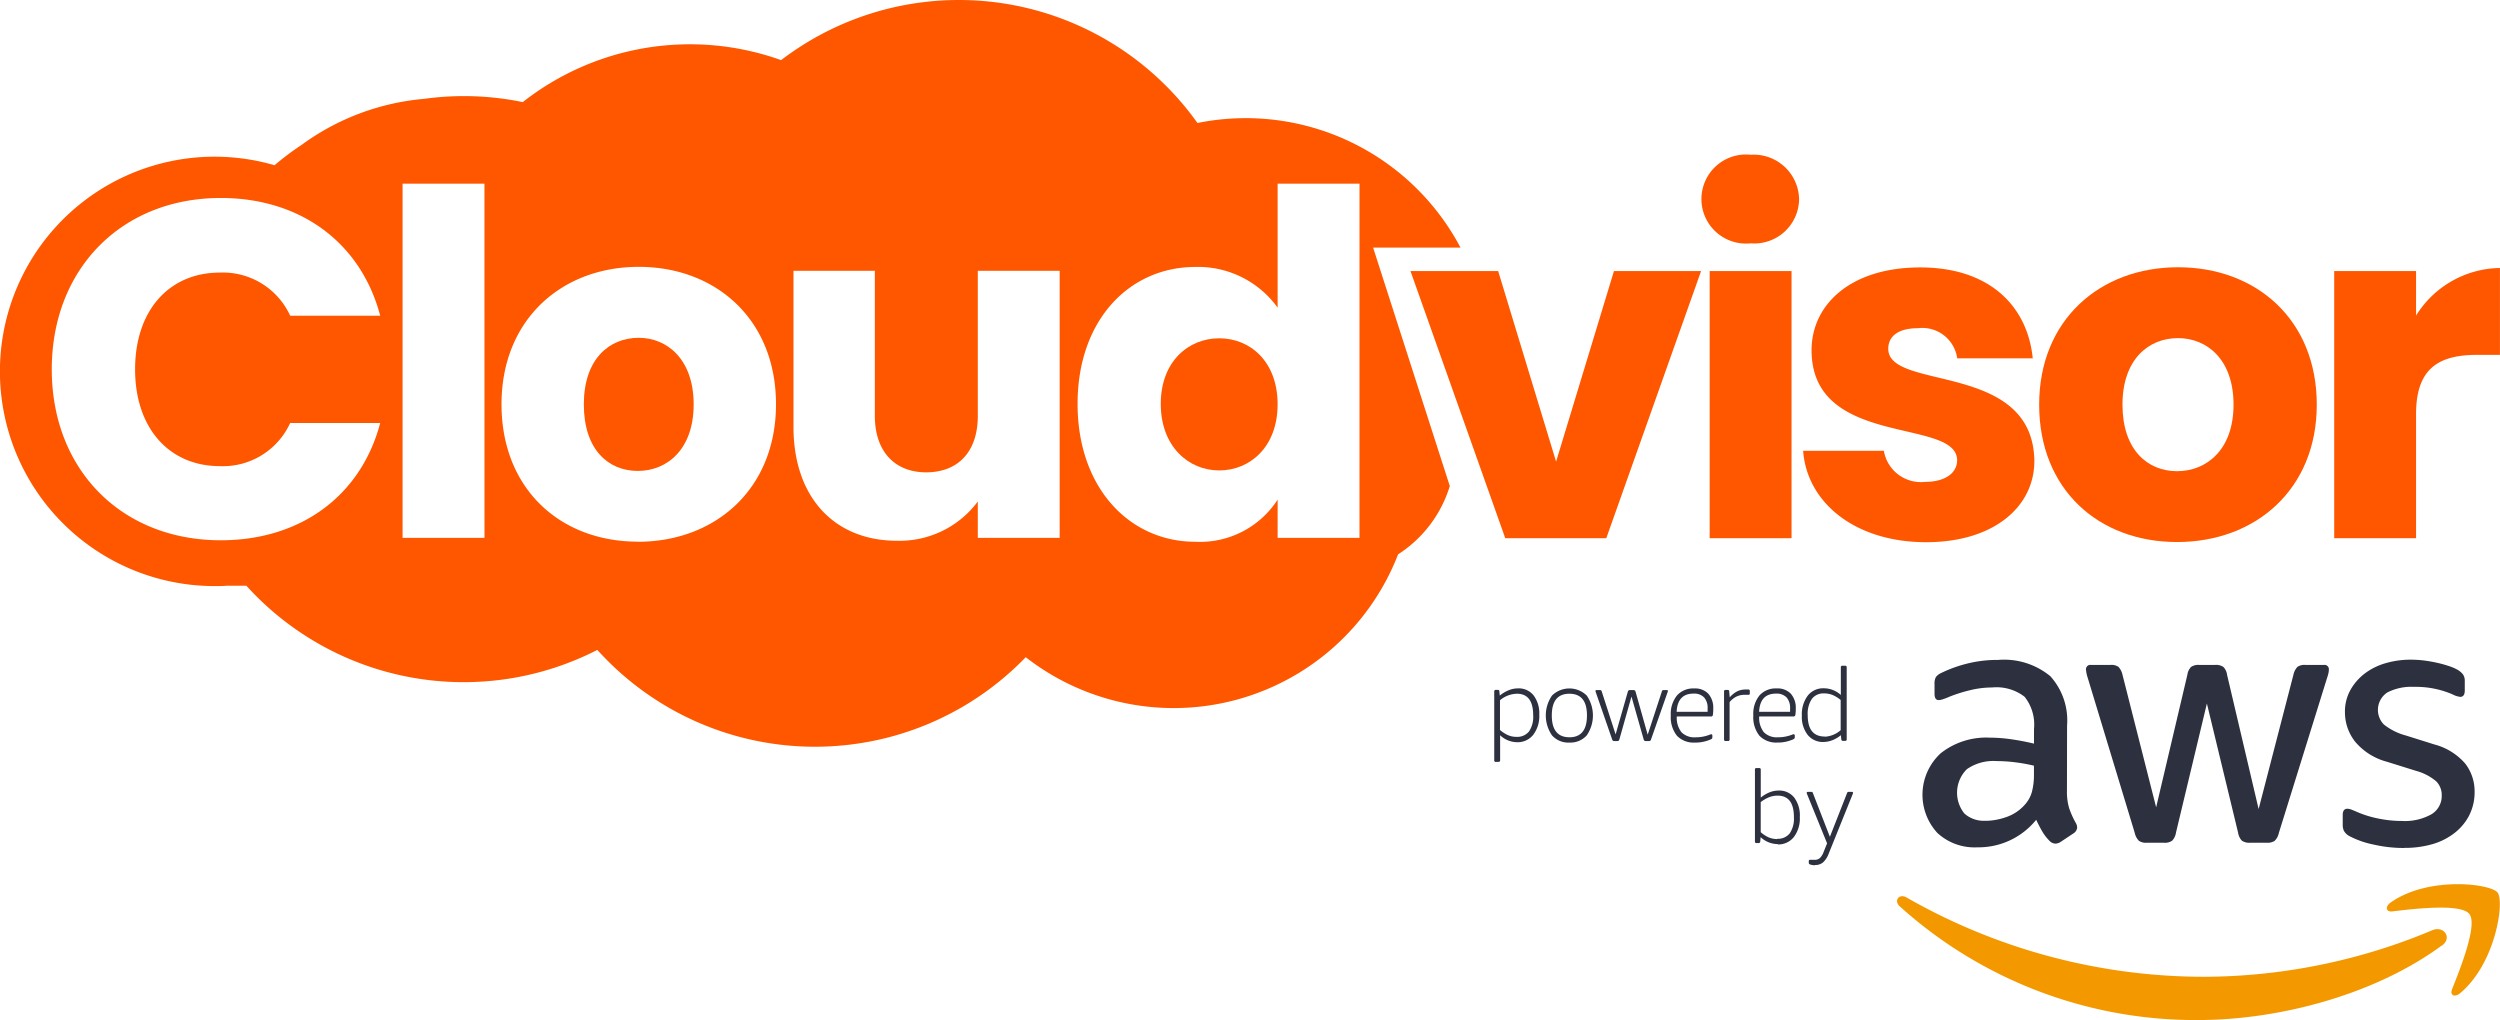 <?xml version="1.0" encoding="utf-8"?>
<svg xmlns="http://www.w3.org/2000/svg" height="73.293" viewBox="0 0 179.63 73.293" width="179.63">
  <g data-name="AWS Orange - Cloudvisor" id="AWS_Orange_-_Cloudvisor" transform="translate(-66.399 -145.641)">
    <path d="M366.106,203.188a7.042,7.042,0,0,0-5.915-2.925c-4.713,0-8.461,3.785-8.461,9.839s3.747,9.907,8.461,9.907a6.636,6.636,0,0,0,5.915-3.028v2.751h5.883V194.28h-5.883Zm-4.195,11.695c-2.2,0-4.2-1.72-4.2-4.781s1.994-4.713,4.2-4.713,4.195,1.685,4.195,4.746S364.147,214.883,361.911,214.883Z" data-name="Path 14" fill="none" id="Path_14" transform="translate(-207.908 -35.441)"/>
    <path d="M209.061,216.33c-5.544,0-9.861,3.785-9.861,9.872s4.217,9.874,9.793,9.874,9.928-3.8,9.928-9.874S214.637,216.33,209.061,216.33Zm-.068,14.653c-2.108,0-3.878-1.549-3.878-4.784s1.837-4.781,3.945-4.781c2.04,0,3.945,1.514,3.945,4.781s-1.94,4.786-4.013,4.786Z" data-name="Path 15" fill="none" id="Path_15" transform="translate(-96.766 -51.508)"/>
    <path d="M289.754,227.772c0,2.613-1.444,4.057-3.715,4.057-2.2,0-3.682-1.444-3.682-4.057V217.35H276.51v11.212c0,5.126,2.985,8.186,7.432,8.186a7,7,0,0,0,5.812-2.819v2.613h5.883V217.35h-5.883Z" data-name="Path 16" fill="none" id="Path_16" transform="translate(-153.098 -52.251)"/>
    <rect data-name="Rectangle 28" fill="none" height="25.455" id="Rectangle_28" transform="translate(95.328 158.839)" width="5.883"/>
    <path d="M92.185,203.444a5.309,5.309,0,0,1,5.055,3.1h6.469c-1.378-5.226-5.72-8.461-11.456-8.461-7.12,0-12.143,5.09-12.143,12.314s5.023,12.281,12.143,12.281c5.744,0,10.08-3.2,11.456-8.428H97.24a5.319,5.319,0,0,1-5.055,3.1c-3.612,0-6.089-2.684-6.089-6.949S88.573,203.444,92.185,203.444Z" data-name="Path 17" fill="none" id="Path_17" transform="translate(-9.99 -38.21)"/>
    <path d="M632.419,235.17c-2.133,0-3.989,1.514-3.989,4.781s1.788,4.781,3.921,4.781,4.07-1.547,4.07-4.781S634.484,235.17,632.419,235.17Z" data-name="Path 18" fill="none" id="Path_18" transform="translate(-409.527 -65.236)"/>
    <path d="M224.945,235.09c-2.108,0-3.945,1.514-3.945,4.781s1.769,4.784,3.878,4.784,4.013-1.549,4.013-4.784S226.986,235.09,224.945,235.09Z" data-name="Path 19" fill="#ff5600" id="Path_19" transform="translate(-112.651 -65.177)"/>
    <path d="M165.06,163.433h6.279a17.45,17.45,0,0,0-18.9-8.954,21.045,21.045,0,0,0-29.916-4.518,19.442,19.442,0,0,0-18.563,3.017,20.916,20.916,0,0,0-7.1-.233,17.448,17.448,0,0,0-8.781,3.3,20.623,20.623,0,0,0-1.954,1.468,15.426,15.426,0,1,0-4.312,30.239c.3,0,.6,0,.9-.027H84.1a21.054,21.054,0,0,0,25.219,4.613,21.046,21.046,0,0,0,30.781.524,17.29,17.29,0,0,0,26.755-7.391,8.917,8.917,0,0,0,3.715-4.906Zm-82.866,15.7a5.309,5.309,0,0,0,5.055-3.1h6.469c-1.378,5.229-5.72,8.428-11.456,8.428-7.12,0-12.143-5.058-12.143-12.281s5.023-12.314,12.143-12.314c5.744,0,10.08,3.232,11.456,8.461H87.25a5.319,5.319,0,0,0-5.055-3.1c-3.612,0-6.089,2.684-6.089,6.949S78.583,179.133,82.194,179.133Zm19.016,5.156H95.325V158.836h5.883Zm11.017.271c-5.576,0-9.793-3.8-9.793-9.874s4.317-9.872,9.861-9.872,9.861,3.785,9.861,9.872-4.352,9.882-9.928,9.882Zm30.312-.271h-5.883v-2.613a7,7,0,0,1-5.812,2.819c-4.439,0-7.432-3.061-7.432-8.186V165.1h5.847v10.422c0,2.613,1.482,4.057,3.682,4.057,2.271,0,3.715-1.444,3.715-4.057V165.1h5.883Zm21.542,0H158.2V181.54a6.636,6.636,0,0,1-5.915,3.028c-4.713,0-8.46-3.853-8.46-9.907s3.747-9.839,8.46-9.839a7.042,7.042,0,0,1,5.915,2.925v-8.908h5.883Z" data-name="Path 20" fill="#ff5600" id="Path_20"/>
    <path d="M377.978,235.22c-2.2,0-4.2,1.652-4.2,4.713s1.994,4.781,4.2,4.781,4.195-1.685,4.195-4.749S380.214,235.22,377.978,235.22Z" data-name="Path 21" fill="#ff5600" id="Path_21" transform="translate(-223.975 -65.272)"/>
    <rect data-name="Rectangle 29" fill="#ff5600" height="19.195" id="Rectangle_29" transform="translate(189.242 165.118)" width="5.883"/>
    <path d="M520.578,186.62a3.2,3.2,0,1,0,0,6.363,3.216,3.216,0,0,0,3.473-3.164A3.26,3.26,0,0,0,520.578,186.62Z" data-name="Path 22" fill="#ff5600" id="Path_22" transform="translate(-328.384 -29.859)"/>
    <path d="M549.971,222.312c0-.928.757-1.479,2.133-1.479A2.532,2.532,0,0,1,554.926,223h5.427c-.38-3.783-3.131-6.534-8.083-6.534-5.023,0-7.809,2.684-7.809,5.951,0,7.055,10.458,4.816,10.458,7.91,0,.86-.792,1.549-2.306,1.549a2.7,2.7,0,0,1-2.958-2.236h-5.8c.271,3.715,3.715,6.569,8.84,6.569,4.814,0,7.774-2.51,7.774-5.847C560.361,223.194,549.971,225.362,549.971,222.312Z" data-name="Path 23" fill="#ff5600" id="Path_23" transform="translate(-347.897 -51.61)"/>
    <path d="M616.345,216.41c-5.606,0-9.975,3.783-9.975,9.872s4.266,9.871,9.907,9.871,10.04-3.783,10.04-9.871S621.986,216.41,616.345,216.41Zm-.068,14.653c-2.133,0-3.921-1.547-3.921-4.781s1.856-4.781,3.989-4.781c2.065,0,3.991,1.514,3.991,4.781S618.374,231.063,616.277,231.063Z" data-name="Path 24" fill="#ff5600" id="Path_24" transform="translate(-393.453 -51.566)"/>
    <path d="M690.38,220.029v-3.2H684.5v19.195h5.88v-8.908c0-3.3,1.628-4.266,4.4-4.266h1.628V216.61A7.207,7.207,0,0,0,690.38,220.029Z" data-name="Path 25" fill="#ff5600" id="Path_25" transform="translate(-450.383 -51.712)"/>
    <path d="M450.368,231.112l-4.162-13.692h-6.3l6.811,19.195h7.258l6.811-19.195h-6.26Z" data-name="Path 26" fill="#ff5600" id="Path_26" transform="translate(-272.161 -52.302)"/>
    <path d="M610.068,333.866a9.745,9.745,0,0,1-2.217-.252,6.42,6.42,0,0,1-1.663-.578,1,1,0,0,1-.442-.4,1.022,1.022,0,0,1-.087-.4V331.5c0-.3.109-.453.328-.453a.73.73,0,0,1,.271.052c.092.033.214.084.366.149a7.44,7.44,0,0,0,1.587.5,8.336,8.336,0,0,0,1.712.176,3.9,3.9,0,0,0,2.106-.478,1.533,1.533,0,0,0,.744-1.357,1.389,1.389,0,0,0-.391-1.007,3.723,3.723,0,0,0-1.449-.757l-2.092-.654a4.471,4.471,0,0,1-2.306-1.463,3.414,3.414,0,0,1-.716-2.092,3.191,3.191,0,0,1,.391-1.6,3.888,3.888,0,0,1,1.031-1.186,4.545,4.545,0,0,1,1.5-.743,6.379,6.379,0,0,1,1.815-.252,7.873,7.873,0,0,1,.969.062c.328.043.638.1.933.166a8.28,8.28,0,0,1,.814.225,3.631,3.631,0,0,1,.6.252,1.384,1.384,0,0,1,.429.353.813.813,0,0,1,.128.48v.678c0,.3-.111.456-.328.456a1.548,1.548,0,0,1-.543-.176,6.669,6.669,0,0,0-2.773-.543,3.8,3.8,0,0,0-1.916.4,1.5,1.5,0,0,0-.252,2.306,4.317,4.317,0,0,0,1.59.792l2.03.638a4.41,4.41,0,0,1,2.23,1.384,3.256,3.256,0,0,1,.668,2.016,3.682,3.682,0,0,1-.377,1.677,3.814,3.814,0,0,1-1.047,1.273,4.7,4.7,0,0,1-1.6.814,7.136,7.136,0,0,1-2.04.271Zm-18.495-.377a.9.9,0,0,1-.556-.138,1.14,1.14,0,0,1-.3-.567l-3.378-11.139a2.517,2.517,0,0,1-.125-.581.312.312,0,0,1,.353-.353h1.411a.887.887,0,0,1,.567.141,1.2,1.2,0,0,1,.29.567l2.418,9.524,2.244-9.524a1,1,0,0,1,.271-.567.944.944,0,0,1,.581-.141H596.5a.939.939,0,0,1,.578.141.982.982,0,0,1,.271.567l2.268,9.649,2.5-9.649a1.175,1.175,0,0,1,.29-.567.882.882,0,0,1,.567-.141h1.335a.312.312,0,0,1,.353.353,1.038,1.038,0,0,1-.027.228,2.84,2.84,0,0,1-.1.353l-3.465,11.139a1.118,1.118,0,0,1-.3.567.893.893,0,0,1-.543.138h-1.235a.9.9,0,0,1-.581-.152,1.085,1.085,0,0,1-.271-.578l-2.241-9.275-2.22,9.275a1.085,1.085,0,0,1-.271.578.884.884,0,0,1-.578.152ZM580,331.915a4.641,4.641,0,0,0,1.487-.271,3.132,3.132,0,0,0,1.357-.92,2.26,2.26,0,0,0,.491-.92,4.884,4.884,0,0,0,.138-1.248v-.605a12.587,12.587,0,0,0-1.321-.239,10.55,10.55,0,0,0-1.357-.09,3.327,3.327,0,0,0-2.141.581,2.38,2.38,0,0,0-.176,3.188,2.07,2.07,0,0,0,1.511.516Zm5.845-2.171a4.034,4.034,0,0,0,.166,1.286,6.444,6.444,0,0,0,.467,1.034.681.681,0,0,1,.1.326.543.543,0,0,1-.271.429l-.909.605a.719.719,0,0,1-.377.128.6.6,0,0,1-.429-.2,3.227,3.227,0,0,1-.516-.668c-.144-.241-.29-.524-.442-.844a5.324,5.324,0,0,1-4.227,1.978,3.935,3.935,0,0,1-2.874-1.034,4.051,4.051,0,0,1,.241-5.725,5.265,5.265,0,0,1,3.528-1.121,10.723,10.723,0,0,1,1.525.114c.543.076,1.085.179,1.65.315v-1.058A3.2,3.2,0,0,0,582.8,323a3.3,3.3,0,0,0-2.344-.667,6.592,6.592,0,0,0-1.549.19,10.6,10.6,0,0,0-1.549.491,3.833,3.833,0,0,1-.5.187.925.925,0,0,1-.228.038c-.2,0-.3-.152-.3-.453v-.705a.939.939,0,0,1,.1-.5,1.034,1.034,0,0,1,.4-.3,9.475,9.475,0,0,1,1.813-.657,8.842,8.842,0,0,1,2.244-.271,5.22,5.22,0,0,1,3.766,1.172,4.738,4.738,0,0,1,1.2,3.541Z" data-name="Path 27" fill="#2d313f" id="Path_27" transform="translate(-370.931 -127.295)"/>
    <path d="M608.617,387.33c-.174.431.2.608.589.271,2.543-2.127,3.2-6.586,2.681-7.229s-4.966-1.188-7.679.716c-.418.293-.345.7.117.643,1.53-.185,4.93-.592,5.538.185s-.673,3.975-1.245,5.405Zm-.733-3.153c-4.74,3.5-11.614,5.359-17.534,5.359a31.728,31.728,0,0,1-21.417-8.17c-.445-.4-.049-.947.486-.638a43.1,43.1,0,0,0,21.436,5.7,42.634,42.634,0,0,0,16.346-3.346c.8-.339,1.473.526.689,1.107Z" data-name="Path 28" fill="#f49800" id="Path_28" transform="translate(-366.034 -170.603)"/>
    <path d="M485.128,336.262a1.065,1.065,0,0,1-.336-.052.133.133,0,0,1-.109-.144v-.1c0-.062.03-.095.087-.095a.378.378,0,0,1,.081,0h.247a.543.543,0,0,0,.383-.125,1.175,1.175,0,0,0,.271-.445l.247-.613-1.435-3.527a.365.365,0,0,1-.03-.095c0-.054.03-.079.087-.079h.236a.117.117,0,0,1,.125.095l1.218,3.137,1.232-3.137a.122.122,0,0,1,.125-.095h.22c.057,0,.087.024.087.079a.369.369,0,0,1-.03.095l-1.72,4.268a1.6,1.6,0,0,1-.41.632.882.882,0,0,1-.575.185Zm-2.713-1.9a1.085,1.085,0,0,0,.9-.391,1.9,1.9,0,0,0,.3-1.164q0-1.547-1.175-1.547a1.653,1.653,0,0,0-.605.114,2.4,2.4,0,0,0-.605.353v2.157a2.155,2.155,0,0,0,.583.38,1.6,1.6,0,0,0,.6.117Zm.043.38a1.81,1.81,0,0,1-1.235-.5l-.027.315a.109.109,0,0,1-.125.109h-.147a.095.095,0,0,1-.109-.109v-5.169a.1.1,0,0,1,.109-.111h.2a.1.1,0,0,1,.109.111V331.4a2.441,2.441,0,0,1,.638-.38,1.749,1.749,0,0,1,.654-.125,1.357,1.357,0,0,1,1.115.507,2.146,2.146,0,0,1,.4,1.4,2.2,2.2,0,0,1-.431,1.435,1.416,1.416,0,0,1-1.159.529Zm3.384-7.717a1.881,1.881,0,0,0,1.132-.467v-2.171a2.333,2.333,0,0,0-.586-.361,1.628,1.628,0,0,0-.594-.111,1.045,1.045,0,0,0-.887.393,1.9,1.9,0,0,0-.3,1.167q0,1.538,1.224,1.539Zm-.095.38a1.4,1.4,0,0,1-1.14-.507,2.1,2.1,0,0,1-.421-1.389,2.231,2.231,0,0,1,.423-1.433,1.4,1.4,0,0,1,1.153-.529,1.807,1.807,0,0,1,1.224.48v-1.992a.1.1,0,0,1,.111-.109h.2a.1.1,0,0,1,.111.109v5.18a.1.1,0,0,1-.111.111h-.152a.114.114,0,0,1-.125-.111l-.03-.3a2.133,2.133,0,0,1-.6.358,1.753,1.753,0,0,1-.64.13Zm-2.407-2.171V325a1.134,1.134,0,0,0-.255-.8.993.993,0,0,0-.752-.271c-.771,0-1.175.434-1.218,1.305Zm-.9,2.211a1.666,1.666,0,0,1-1.305-.491,2.144,2.144,0,0,1-.437-1.465,2.1,2.1,0,0,1,.44-1.425,1.555,1.555,0,0,1,1.237-.507,1.316,1.316,0,0,1,1.018.38,1.53,1.53,0,0,1,.355,1.085,2.47,2.47,0,0,1-.03.44.122.122,0,0,1-.125.109h-2.472a1.68,1.68,0,0,0,.334,1.132,1.308,1.308,0,0,0,1.015.364,2.738,2.738,0,0,0,1-.182.489.489,0,0,1,.133-.038.076.076,0,0,1,.052.027.1.1,0,0,1,.022.062v.109a.152.152,0,0,1-.081.155,2.714,2.714,0,0,1-1.153.247Zm-3.734-.109a.1.1,0,0,1-.111-.111v-3.452a.1.1,0,0,1,.111-.109h.138a.106.106,0,0,1,.122.109l.038.423a1.875,1.875,0,0,1,.543-.434,1.4,1.4,0,0,1,.6-.128,1.768,1.768,0,0,1,.19,0,.1.1,0,0,1,.109.117v.182a.079.079,0,0,1-.022.057.07.07,0,0,1-.057.024h-.279a1.358,1.358,0,0,0-.594.125,1.552,1.552,0,0,0-.5.4v2.684a.1.1,0,0,1-.111.111Zm-1.292-2.1V325a1.123,1.123,0,0,0-.255-.8.985.985,0,0,0-.752-.271q-1.153,0-1.218,1.305Zm-.9,2.211a1.663,1.663,0,0,1-1.305-.491,2.143,2.143,0,0,1-.44-1.465,2.1,2.1,0,0,1,.442-1.425,1.549,1.549,0,0,1,1.237-.507,1.316,1.316,0,0,1,1.018.38,1.528,1.528,0,0,1,.353,1.085,2.528,2.528,0,0,1-.027.44.122.122,0,0,1-.125.109H475.2a1.68,1.68,0,0,0,.336,1.132,1.305,1.305,0,0,0,1.015.364,2.738,2.738,0,0,0,1-.182.464.464,0,0,1,.133-.038.065.065,0,0,1,.049.027.084.084,0,0,1,.022.062v.109a.149.149,0,0,1-.079.155,2.714,2.714,0,0,1-1.153.247Zm-5.815-.109a.138.138,0,0,1-.138-.1l-1.175-3.389a.386.386,0,0,1-.027-.111c0-.043.027-.065.087-.065h.233a.125.125,0,0,1,.125.095l1,3.093.882-3.085a.138.138,0,0,1,.138-.1h.271a.138.138,0,0,1,.138.1l.876,3.107,1.02-3.115a.122.122,0,0,1,.125-.095h.22c.057,0,.087.022.087.065a.423.423,0,0,1-.03.111l-1.188,3.392a.138.138,0,0,1-.138.1h-.241a.138.138,0,0,1-.138-.1l-.882-3.1-.876,3.1a.138.138,0,0,1-.138.1Zm-3.218-.271c.841,0,1.264-.521,1.264-1.568s-.423-1.56-1.264-1.56-1.262.521-1.262,1.56S466.644,327.066,467.485,327.066Zm0,.38a1.552,1.552,0,0,1-1.246-.516,2.513,2.513,0,0,1,0-2.863,1.78,1.78,0,0,1,2.494,0,2.524,2.524,0,0,1,0,2.863A1.558,1.558,0,0,1,467.485,327.446Zm-3.8-.41a1.085,1.085,0,0,0,.9-.388,1.869,1.869,0,0,0,.3-1.164q0-1.547-1.175-1.547a1.967,1.967,0,0,0-1.21.467v2.138a2.337,2.337,0,0,0,.583.374A1.5,1.5,0,0,0,463.686,327.037Zm-1.487,1.8a.1.1,0,0,1-.111-.111v-4.955a.1.1,0,0,1,.111-.109h.136a.106.106,0,0,1,.122.109l.03.3a2.461,2.461,0,0,1,.662-.393,1.75,1.75,0,0,1,.654-.125,1.357,1.357,0,0,1,1.115.507,2.154,2.154,0,0,1,.407,1.389,2.209,2.209,0,0,1-.429,1.43,1.414,1.414,0,0,1-1.161.543,1.791,1.791,0,0,1-1.224-.5v1.8a.1.1,0,0,1-.111.111Z" data-name="Path 29" fill="#2d313f" id="Path_29" transform="translate(-288.32 -128.451)"/>
  </g>
</svg>